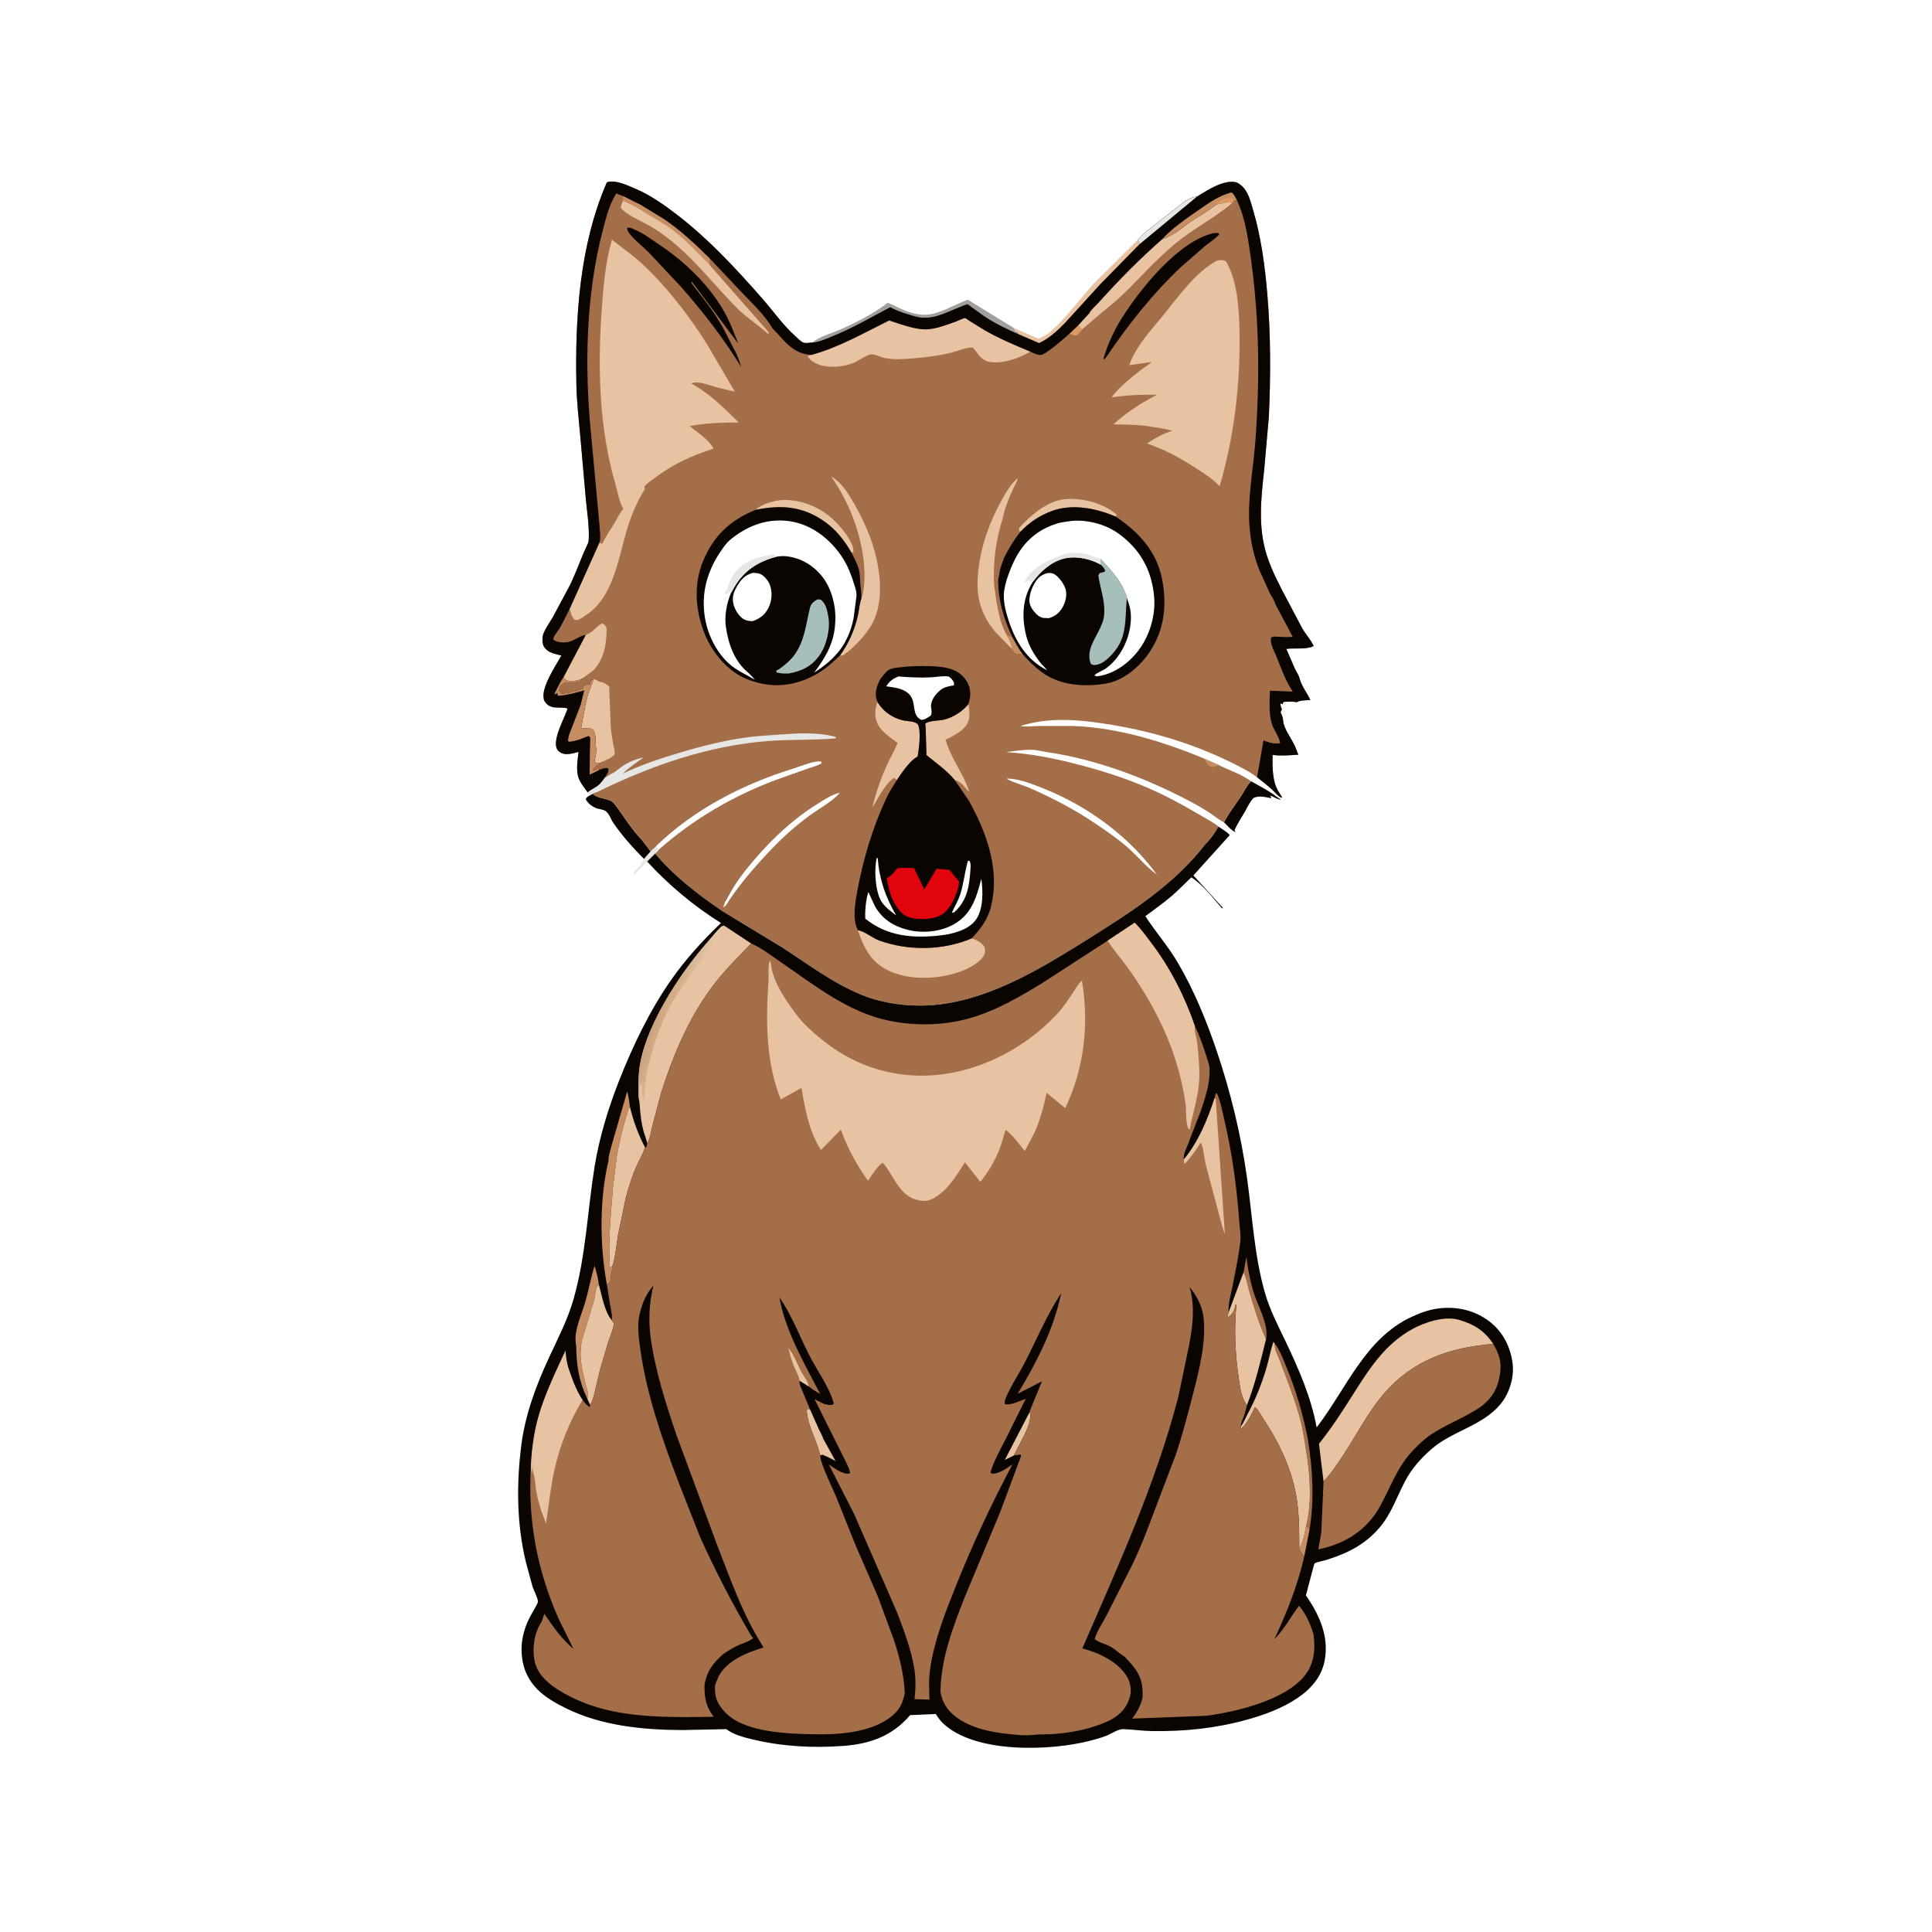 <svg version="1.1" xmlns="http://www.w3.org/2000/svg" style="display: block;" viewBox="0 0 2048 2048" width="1024" height="1024">
<defs>
	<linearGradient id="Gradient1" gradientUnits="userSpaceOnUse" x1="700.025" y1="1066.22" x2="731.056" y2="1077.21">
		<stop class="stop0" offset="0" stop-opacity="1" stop-color="rgb(205,163,127)"/>
		<stop class="stop1" offset="1" stop-opacity="1" stop-color="rgb(228,199,167)"/>
	</linearGradient>
</defs>
<path transform="translate(0,0)" fill="rgb(255,255,255)" d="M -0 -0 L 2048 0 L 2048 2048 L -0 2048 L -0 -0 z"/>
<path transform="translate(0,0)" fill="rgb(230,230,229)" d="M 694.6 897.949 L 695.819 896.541 C 696.55 898.905 696.205 899.182 698.331 900.681 L 697.737 901.958 L 694.493 904.839 L 685.998 913.273 L 676.087 923.207 L 672.5 927.49 L 671.51 926 L 672.5 924.51 C 674.53 921.082 678.181 918.891 679.917 915.426 L 682.662 910.428 L 689.652 902.465 L 692.942 899.287 L 694.6 897.949 z"/>
<path transform="translate(0,0)" fill="rgb(232,195,162)" d="M 1074.65 347.656 L 1100.83 359.027 C 1110.53 355.178 1115.84 349.733 1122.96 342.5 C 1137.02 328.221 1148.59 311.968 1162.4 297.61 L 1206.11 254.249 L 1208.17 258.68 L 1166.65 300.971 L 1128.39 342.947 C 1120.46 350.911 1111.83 359.001 1101.46 363.682 L 1080.65 354.717 L 1078.54 351.55 L 1076.53 351.43 L 1074.65 347.656 z"/>
<path transform="translate(0,0)" fill="rgb(10,5,1)" d="M 1326.19 828.2 C 1335.01 833.095 1344.12 837.702 1352.2 843.767 C 1353.59 844.817 1356.79 846.584 1357.68 848.017 L 1356.73 847.724 C 1354.56 847.038 1352.7 846.361 1350.74 845.204 C 1349.05 844.208 1348.05 843.842 1346.16 843.5 C 1347.09 844.632 1347.5 844.668 1347.5 846.194 C 1341.17 844.915 1335.11 843.139 1328.91 845.782 C 1324.61 850.229 1322.4 855.674 1319.34 860.976 C 1315.76 867.194 1311.48 873.396 1308.7 880 L 1309.55 882.229 C 1305.08 880.1 1301.05 875.126 1297.49 871.672 C 1302.34 862.024 1309.4 853.315 1315.32 844.292 C 1318.93 838.789 1321.45 832.85 1326.19 828.2 z"/>
<path transform="translate(0,0)" fill="rgb(159,159,157)" d="M 861.018 363.105 C 869.558 356.214 882.061 353.204 892.026 348.751 C 908.956 341.186 926.385 332.131 941.12 320.92 C 949.936 324.63 959.568 330.214 968.891 332.223 L 970.245 332.5 C 985.362 335.915 996.847 330.744 1010.15 324.4 L 1025.79 317.631 L 1074.65 347.656 L 1076.53 351.43 L 1078.54 351.55 L 1080.65 354.717 C 1067.28 348.839 1053.57 342.361 1041.57 333.99 L 1029.14 324.959 C 1028.71 324.644 1026.17 322.626 1025.89 322.583 C 1024.58 322.391 1018.38 325.101 1016.89 325.688 C 1001.22 331.867 987.394 340.247 969.919 335.335 C 960.988 332.825 951.913 330.106 943.751 325.614 C 922.995 336.465 903.183 348.259 881.28 356.909 C 874.673 359.517 868.221 362.695 861.018 363.105 z"/>
<path transform="translate(0,0)" fill="rgb(10,5,1)" d="M 628.313 841.331 L 629.781 842.558 C 635.869 847.372 646.495 845.822 651.163 851.903 C 660.858 864.533 669.095 878.704 680.26 890.145 L 689.652 902.465 L 682.662 910.428 C 671.255 899.188 659.474 885.828 650.349 872.651 C 648.42 869.864 647.302 866.646 645.484 863.78 C 642.973 859.823 641.411 858.972 636.819 857.898 C 634.734 857.41 632.611 857.053 630.656 856.141 C 626.986 854.429 622.4 850.789 620.901 847 C 621.969 844.703 624.253 843.784 626.353 842.57 L 628.313 841.331 z"/>
<path transform="translate(0,0)" fill="rgb(163,110,72)" d="M 622.825 839.859 C 619.689 835.352 615.361 830.099 613.433 824.963 C 610.344 816.733 612.302 805.475 613.319 797.021 C 608.82 798.233 602.778 799.997 598.141 799.197 C 595.179 798.686 591.794 796.587 590.415 793.879 C 585.401 784.028 598.363 761.434 601.755 751.011 C 595.645 748.991 587.765 751.451 582 748.098 C 579.519 746.656 577.071 743.841 576.428 741.04 C 573.545 728.493 588.977 705.914 595.167 694.849 L 592.536 694.263 C 586.489 692.868 579.476 690.949 576.339 684.993 C 574.831 682.128 574.721 675.877 575.699 672.809 C 577.691 666.561 582.898 659.76 586.14 654 L 603.719 621.149 C 610.686 607.367 615.368 592.587 622.036 578.738 C 623.034 576.666 623.896 574.823 624.041 572.5 C 624.922 558.328 622.226 542.641 620.97 528.5 L 615 461 C 613.387 443.377 611.36 425.378 610.999 407.702 C 609.542 336.237 614.404 259.727 643.212 193.5 C 644.106 193.029 644.364 192.819 645.5 192.647 C 654.334 191.31 665.159 196.5 673.043 199.825 C 689.354 206.704 704.578 217.475 718.505 228.255 C 751.856 254.071 780.531 285.095 808.261 316.729 C 819.419 329.458 830.156 344.713 842.657 355.96 C 844.821 357.907 849.118 362.481 851.869 363.285 C 854.125 363.944 858.558 363.234 861.018 363.105 C 868.221 362.695 874.673 359.517 881.28 356.909 C 903.183 348.259 922.995 336.465 943.751 325.614 C 951.913 330.106 960.988 332.825 969.919 335.335 C 987.394 340.247 1001.22 331.867 1016.89 325.688 C 1018.38 325.101 1024.58 322.391 1025.89 322.583 C 1026.17 322.626 1028.71 324.644 1029.14 324.959 L 1041.57 333.99 C 1053.57 342.361 1067.28 348.839 1080.65 354.717 L 1101.46 363.682 C 1111.83 359.001 1120.46 350.911 1128.39 342.947 L 1166.65 300.971 L 1208.17 258.68 L 1206.11 254.249 C 1209.24 251 1212.33 247.546 1215.93 244.81 L 1246.81 220.567 C 1253.99 215.096 1259.59 209.491 1268.9 208.367 C 1279.61 201.791 1296.94 190.344 1310 193.145 C 1311.79 193.53 1313.1 194.526 1314.5 195.624 L 1315.58 196.458 C 1323.15 202.561 1325.5 213.088 1328.14 222 C 1336.73 251.004 1340.82 281.419 1343.38 311.506 C 1347.06 354.949 1347 397.909 1345.06 441.435 L 1339.99 499.04 C 1336.6 529.005 1333.47 559.394 1342.87 588.702 C 1348.21 605.359 1356.98 621.818 1365.17 637.216 L 1380.29 665.83 C 1384.02 672.371 1389.24 677.793 1392.5 684.651 C 1390.5 686.116 1389.59 686.041 1387.21 686.5 L 1385.96 686.785 C 1378.78 688.087 1370.89 686.833 1363.52 687.905 L 1372.64 708.867 C 1374.41 712.681 1376.71 715.382 1377.75 719.599 C 1379.64 727.299 1385.79 734.717 1389.03 742.042 C 1384.8 742.404 1378.1 742.165 1374.5 744.429 L 1373.19 744.133 C 1369.41 743.345 1364.87 743.886 1361 743.983 C 1359.61 745.392 1360.03 744.524 1359.86 746.648 L 1357.34 745.5 C 1357.33 748.139 1357.78 749.606 1358.87 752 L 1357.41 755 L 1357.89 755.988 C 1359.44 759.22 1359.99 761.185 1360.28 764.75 C 1360.86 771.772 1368.22 782 1371.48 788.482 C 1373.33 792.17 1374.75 796.164 1376.26 800.006 C 1367.14 800.579 1358.13 801.456 1349.03 800.263 C 1348.7 812.473 1348.61 829.056 1355.54 839.456 L 1357.32 842.34 L 1358.11 843.59 C 1358.87 844.845 1358.62 844.329 1359.06 845.693 C 1355.62 845.176 1351.59 839.953 1349.07 837.572 C 1343.9 832.689 1338.1 828.35 1332.55 823.917 C 1326.63 819.483 1320.02 815.77 1313.46 812.375 C 1269.99 789.875 1223.78 775.584 1175.58 767.853 C 1144.2 762.819 1112.5 759.807 1081.61 769.617 C 1087.39 770.765 1095.04 769.706 1101 769.576 L 1137.62 769.576 C 1184.76 771.226 1233.47 786.185 1276.73 804.244 L 1291.39 810.771 C 1302.51 816.322 1316.35 820.746 1326.19 828.2 C 1321.45 832.85 1318.93 838.789 1315.32 844.292 C 1309.4 853.315 1302.34 862.024 1297.49 871.672 C 1292.53 869.444 1287.65 865.138 1283.04 862.122 C 1275.16 856.958 1266.99 852.312 1258.63 847.963 C 1212.86 824.15 1162.18 805.088 1110.93 797.43 C 1105.04 796.551 1098.82 794.882 1092.88 794.784 C 1084.22 794.641 1075.09 796.163 1066.5 797.257 C 1093.92 798.931 1120.48 804.445 1146.98 811.488 C 1174.39 818.773 1201.16 827.685 1226.88 839.725 C 1246.32 848.823 1264.85 859.736 1283.38 870.518 C 1285.82 872.21 1289.63 874.143 1291.6 876.249 C 1287.93 883.046 1283.04 889.687 1277.56 895.134 C 1244.76 937.571 1199.62 966.407 1154.9 994.477 C 1107.2 1024.42 1054.28 1057.19 997.519 1064.55 C 969.888 1068.14 939.083 1065.04 913.121 1054.49 C 883.452 1042.43 856.109 1021.85 829.373 1004.47 L 766.203 966.12 C 740.486 948.775 714.47 928.714 694.493 904.839 L 697.737 901.958 L 698.331 900.681 C 696.205 899.182 696.55 898.905 695.819 896.541 L 694.6 897.949 L 692.942 899.287 L 689.652 902.465 L 680.26 890.145 C 669.095 878.704 660.858 864.533 651.163 851.903 C 646.495 845.822 635.869 847.372 629.781 842.558 L 628.313 841.331 L 626.353 842.57 C 625.226 841.558 624.06 840.733 622.825 839.859 z"/>
<path transform="translate(0,0)" fill="rgb(198,141,98)" d="M 1276.73 804.244 L 1291.39 810.771 L 1291.01 811.067 C 1287.45 813.446 1286.86 813.125 1282.83 812.5 C 1279.64 810.626 1278.4 807.401 1276.73 804.244 z"/>
<path transform="translate(0,0)" fill="rgb(221,154,100)" d="M 1133.72 353.674 L 1143.04 344.743 L 1147.23 349.055 C 1145.07 351.7 1143.35 354.94 1140 355.774 C 1137.85 355.152 1135.76 354.614 1133.72 353.674 z"/>
<path transform="translate(0,0)" fill="rgb(198,141,98)" d="M 1067.37 673.757 C 1070.23 674.227 1071 674.565 1073.21 676.29 L 1073.68 676.514 C 1077.1 682.485 1080.37 688.539 1084.56 694.02 C 1082.8 693.332 1081.65 692.724 1079.73 692.916 L 1078.5 693.047 C 1075.25 692.562 1074.26 690.154 1072.54 687.751 C 1072.32 682.952 1069.36 678.061 1067.37 673.757 z"/>
<path transform="translate(0,0)" fill="rgb(232,195,162)" d="M 1081.34 563.956 C 1080.06 561.883 1080.1 561.914 1080.46 559.5 C 1092.97 545.97 1110.91 530.108 1130.48 528.988 C 1148.66 527.948 1169.85 533.41 1183.74 545.523 L 1182.86 547.709 C 1161.45 538.528 1135.68 533.405 1113.24 542.351 C 1100.31 547.505 1091.05 554.076 1081.34 563.956 z"/>
<path transform="translate(0,0)" fill="rgb(232,195,162)" d="M 801.004 540.43 C 807.215 534.15 821.389 530.311 830 530.035 C 850.368 529.381 870.764 538.275 885.092 552.486 C 891.943 559.28 904.301 573.873 904.699 583.822 L 904.691 584.831 L 902.746 586.1 C 894.913 572.329 885.34 560.371 872.028 551.5 C 849.162 536.262 827.092 535.221 801.004 540.43 z"/>
<path transform="translate(0,0)" fill="rgb(255,255,255)" d="M 768.674 956.001 L 769.614 954.625 L 772.224 949.986 C 779.522 935.761 790.099 922.3 800.539 910.204 C 819.537 888.195 841.332 867.873 866.086 852.467 C 873.097 848.103 880.212 843.328 888.144 840.855 C 889.504 840.431 888.934 840.435 890.057 840.675 C 881.703 850.11 868.288 857.084 858.053 864.595 C 844.134 874.809 831.022 886.367 819.071 898.837 C 802.357 916.277 786.237 934.56 772.727 954.602 C 771.157 956.93 769.404 961.079 766.696 961.614 L 768.674 956.001 z"/>
<path transform="translate(0,0)" fill="rgb(255,255,255)" d="M 1067.05 825.5 C 1070.05 825.148 1073.21 825.708 1076.19 826.174 C 1086.22 827.744 1096.93 832.161 1106.34 835.922 C 1153.25 854.665 1196.46 886.22 1226.35 927.138 C 1215.29 919.116 1206.33 908.132 1196.15 899.032 C 1185.37 889.383 1172.7 880.866 1160.71 872.747 C 1139 858.051 1116.23 846.212 1092.31 835.636 C 1084.56 832.212 1075.24 829.945 1067.95 826.042 L 1067.05 825.5 z"/>
<path transform="translate(0,0)" fill="rgb(255,255,255)" d="M 695.819 896.541 C 736.62 857.287 787.754 831.187 841.511 814.516 C 849.24 812.119 860.461 807.215 868.5 807.089 C 869.424 807.074 869.787 807.245 870.577 807.5 L 870.999 809 C 866.92 811.752 860.646 813.186 855.916 814.849 L 821.363 827.146 C 776.218 844.219 734.534 868.672 698.331 900.681 C 696.205 899.182 696.55 898.905 695.819 896.541 z"/>
<path transform="translate(0,0)" fill="rgb(232,195,162)" d="M 620.814 673.265 L 621.961 672.701 L 623.707 671.771 L 624.702 671.262 C 629.75 668.566 633.351 662.612 638.5 660.819 C 641.02 662.003 641.583 663.196 642.949 665.5 C 643.293 681.09 640.63 697.765 629.83 709.884 C 628.542 711.329 618.413 718.171 618.339 718.592 C 614.264 721.575 607.972 722.188 603 721.763 C 599.867 721.496 599.158 720.337 597.283 717.973 L 620.814 673.265 z"/>
<path transform="translate(0,0)" fill="rgb(232,195,162)" d="M 1026.67 746.146 C 1027.57 754.367 1029.1 762.696 1023.74 769.555 C 1018.48 776.285 1009.89 780.371 1002.4 784.17 C 1007.68 803.529 1021.45 820.049 1027.47 839.251 C 1025.88 837.966 1026.32 838.44 1025.18 837.164 C 1021.33 832.841 1018.06 828.139 1012.25 827.093 C 1003.86 816.774 992.283 808.863 982.093 800.43 L 981.217 770.384 C 981.193 769.208 980.273 767.646 981.144 766.855 C 984.299 763.99 996.207 763.904 1000.5 762.908 C 1009.7 760.772 1020.09 754.402 1025.92 747.106 L 1026.67 746.146 z"/>
<path transform="translate(0,0)" fill="rgb(230,230,229)" d="M 640.679 824.75 C 643.327 823.366 645.515 821.708 648 820.217 L 649.494 819.539 C 652.709 818.06 655.337 815.349 658.198 813.28 C 665.481 808.014 673.501 804.932 682.18 802.878 C 674.825 808.356 666.642 813.578 660.173 820.081 C 678.894 811.055 698.57 804.507 718.426 798.506 C 742.152 791.334 766.526 785.109 791.103 781.705 C 802.665 780.104 814.332 779.587 825.961 778.699 C 844.888 777.253 867.603 775.856 886 781.251 L 885.947 782.703 C 862.389 784.815 838.62 783.643 815.034 785.437 C 751.456 790.272 690.602 811.321 633.735 839.247 L 628.313 841.331 L 626.353 842.57 C 625.226 841.558 624.06 840.733 622.825 839.859 C 625.211 837.991 627.876 836.402 630.5 834.889 C 635.416 832.055 637.52 829.329 640.679 824.75 z"/>
<path transform="translate(0,0)" fill="rgb(232,195,162)" d="M 629.068 720.064 C 632.735 720.459 634.31 722.706 637.681 723.148 C 640.85 723.563 643.211 725.794 645.708 727.661 L 647.446 770.717 C 647.964 776.63 648.89 782.626 649.978 788.462 C 650.726 792.477 651.937 795.684 651.5 799.816 C 647.618 803.791 643.36 805.368 638.321 807.44 C 637.137 807.926 637.579 807.715 636.436 808.588 L 631.202 808.743 C 630.07 806.598 630.2 806.221 630.827 803.874 C 632.103 799.103 632.27 795.151 631.568 790.22 L 631.429 789.315 C 631.314 783.959 631.696 778.845 629.01 774.048 L 627.857 772.97 C 624.465 771.544 619.668 772.004 615.966 771.879 L 620.791 745.859 C 622.143 740.278 623.343 734.617 625.673 729.349 C 627.037 726.265 628.114 723.297 629.068 720.064 z"/>
<path transform="translate(0,0)" fill="rgb(10,5,1)" d="M 1286.51 247.122 L 1291.5 246.941 L 1292.46 248.5 C 1287.95 253.404 1282.2 256.982 1277.01 261.128 L 1252.3 282.656 C 1222.68 310.328 1195.53 344.676 1172.9 378.211 L 1170.69 380.829 L 1169.67 380.5 C 1173.96 365.377 1180.72 350.685 1189.07 337.393 C 1208.62 306.304 1249.2 255.548 1286.51 247.122 z"/>
<path transform="translate(0,0)" fill="rgb(232,195,162)" d="M 950.695 826.919 C 949.694 826.187 948.819 825.336 947.905 824.5 C 938.242 830.483 930.597 846.696 924.656 856.308 C 928.162 840.908 933.73 825.199 940.239 810.808 C 943.792 802.952 948.233 795.662 951.503 787.661 C 943.473 781.005 933.56 775.897 929.581 765.652 C 926.901 758.753 927.398 750.887 930.166 744.148 L 930.755 745.103 C 936.648 754.436 946.206 761.036 956.966 763.552 C 962.652 764.881 967.958 763.982 972.765 767.5 C 976.797 774.021 974.088 794.308 972.72 802.051 L 971.122 802.94 C 963.797 807.352 955.415 819.873 950.695 826.919 z"/>
<path transform="translate(0,0)" fill="rgb(232,195,162)" d="M 1289.67 216.66 L 1303.49 213.662 L 1306.13 215.352 C 1287.42 231.09 1264.82 242.462 1245.9 258.149 C 1226.32 274.385 1209.87 293.093 1191.76 310.718 C 1180.36 321.81 1167.55 331.369 1155.63 341.86 L 1147.23 349.055 L 1143.04 344.743 L 1154.69 332.006 C 1156.24 328.469 1162.45 323.121 1165.17 320.082 C 1186.23 296.577 1208.14 274.448 1231.85 253.627 C 1243.58 249.576 1251.31 242.668 1261.18 235.601 C 1266.56 231.741 1272.47 228.548 1278 224.866 L 1289.67 216.66 z"/>
<path transform="translate(0,0)" fill="rgb(232,195,162)" d="M 1072.54 687.751 L 1055.27 670.076 C 1038.35 649.673 1034.16 630.883 1037.11 604.375 C 1040.04 578.05 1049.17 552.718 1062.04 529.728 C 1066.53 521.698 1071.72 512.692 1078.94 506.865 C 1078.21 510.753 1075.33 515.081 1073.67 518.81 C 1069.58 527.963 1065.09 538.407 1063.29 548.251 C 1055.63 572.12 1052.64 594.929 1053.78 619.982 C 1056.19 637.031 1058.54 658.671 1067.37 673.757 C 1069.36 678.061 1072.32 682.952 1072.54 687.751 z"/>
<path transform="translate(0,0)" fill="rgb(232,195,162)" d="M 661.104 208.089 L 679.091 217.097 L 703.889 232.294 C 721.231 244.024 736.957 258.698 751.817 273.391 L 751.528 280.079 L 814.794 352.1 C 814.799 353.538 815.028 352.908 814.134 354 C 804.121 344.546 792.275 337.511 782.5 327.782 C 759.26 304.653 739.362 278.522 714.081 257.344 C 706.187 250.73 697.577 244.618 688.666 239.449 C 679.038 233.863 665.609 228.789 658.037 220.5 C 658.376 217.365 659.058 215.716 660.587 212.952 L 661.104 208.089 z"/>
<path transform="translate(0,0)" fill="rgb(198,141,98)" d="M 661.104 208.089 L 679.091 217.097 L 703.889 232.294 C 721.231 244.024 736.957 258.698 751.817 273.391 L 751.528 280.079 C 737.276 265.825 723.217 250.37 706.418 239.08 L 673.118 218.942 L 660.587 212.952 L 661.104 208.089 z"/>
<path transform="translate(0,0)" fill="rgb(232,195,162)" d="M 913.116 634.388 C 917.469 622.917 916.843 604.187 915.225 592 C 911.041 560.502 899.004 530.968 880.968 504.847 C 892.322 511.813 898.514 521.97 905.049 533.28 C 914.938 550.395 923.594 569.426 928.288 588.683 C 934.036 612.259 936.376 642.526 922.855 664.104 C 915.817 675.337 904.365 687.389 893.472 694.809 L 890.317 694.961 C 899.714 681.963 906.153 667.46 909.526 651.83 C 910.676 646.498 911.048 640.716 912.692 635.542 L 913.116 634.388 z"/>
<path transform="translate(0,0)" fill="rgb(10,5,1)" d="M 780.201 374.072 C 782.375 379.006 784.185 383.725 785.635 388.934 C 767.273 358.895 744.829 330.024 721.516 303.606 L 687.562 267.438 C 681.162 261.128 673.274 255.063 667.666 248.1 C 665.577 245.506 665.254 244.823 664.704 241.5 C 667.563 240.674 670.659 242.472 673.374 243.642 C 682.226 247.457 690.604 253.784 698.618 259.161 C 726.171 277.646 751.699 301.945 768.082 331.113 C 773.966 341.588 778.054 352.704 782.463 363.842 L 781.21 362.433 L 733.5 298.674 L 732.889 300 C 743.592 313.799 754.619 327.449 763.571 342.488 C 769.638 352.681 774.411 363.701 780.201 374.072 z"/>
<path transform="translate(0,0)" fill="rgb(232,195,162)" d="M 909.377 986.045 L 910.439 986.272 C 917.889 988.007 924.661 994.365 932.347 997.103 C 963.493 1008.2 999.642 1007.57 1029.99 994.761 C 1035.82 996.507 1040.29 998.927 1043.8 1004 C 1044.03 1006.28 1044.5 1009.08 1043.66 1011.26 C 1040.15 1020.3 1025.4 1027.39 1016.69 1030.39 C 993.586 1038.32 962.471 1039.52 940.367 1028.13 C 922.655 1019.01 915.467 1004.15 909.377 986.045 z"/>
<path transform="translate(0,0)" fill="rgb(232,195,162)" d="M 860.301 376.174 C 889.455 368.143 915.672 352.974 942.574 339.692 C 954.695 343.604 971.042 350.017 983.865 349.026 C 993.152 348.309 1003.99 344.157 1012.8 341.078 C 1014.78 340.384 1021.45 337.054 1023.01 337.154 C 1023.78 337.203 1026.98 339.668 1027.75 340.179 L 1044.42 350.43 C 1059.75 359.149 1075.9 365.933 1092.13 372.734 C 1080.52 379.879 1061.53 386.414 1047.9 383.39 C 1044.47 382.629 1041.12 380.349 1038.69 377.852 C 1037.17 376.297 1032.04 368.389 1030.71 368.378 C 1023.05 368.315 1013.08 372.874 1005.48 374.593 C 994.242 377.136 982.502 378.635 971.031 379.614 C 960.341 380.528 949.048 381.669 938.466 379.632 C 934.295 378.829 927.828 375.519 924.04 375.557 C 919.276 375.603 909.884 382.575 905.204 384.522 C 891.031 390.418 865.395 391.995 855.961 377.5 L 857.063 377.199 L 860.301 376.174 z"/>
<path transform="translate(0,0)" fill="rgb(232,195,162)" d="M 1290.03 276.242 C 1292.55 275.893 1294.93 275.448 1297.47 275.925 C 1299.45 276.298 1300.36 278.29 1301.24 279.975 C 1311.98 300.572 1313.51 328.758 1313.93 351.496 C 1314.94 406.386 1308.37 462.828 1292.81 515.613 C 1286.11 507.981 1278.17 503.131 1269.74 497.588 C 1252.71 486.398 1235.27 476.669 1215.93 470.164 C 1224.62 464.239 1232.64 459.669 1242.79 456.682 C 1235.5 454.48 1227.53 453.635 1220.02 452.269 C 1206.99 450.035 1193.51 450.077 1180.32 449.847 C 1194.31 436.818 1209.55 427.437 1226.36 418.466 C 1209.71 418.128 1194.74 418.91 1178.26 421.199 C 1186.54 410.173 1199.07 400.264 1209.87 391.802 C 1213.52 388.944 1217.51 386.786 1221.02 383.711 L 1196.97 387.087 L 1197.93 384.67 C 1205.25 365.766 1220.23 349.994 1232.9 334.424 C 1249.38 314.158 1266.72 288.958 1290.03 276.242 z"/>
<path transform="translate(0,0)" fill="rgb(10,5,1)" d="M 801.004 540.43 C 827.092 535.221 849.162 536.262 872.028 551.5 C 885.34 560.371 894.913 572.329 902.746 586.1 C 905.492 591.697 909.101 598.14 910.575 604.182 C 911.635 608.53 911.583 613.671 911.944 618.152 C 912.398 623.777 913.372 628.658 913.116 634.388 L 912.692 635.542 C 911.048 640.716 910.676 646.498 909.526 651.83 C 906.153 667.46 899.714 681.963 890.317 694.961 C 878.815 705.653 870.797 713.023 855.999 719.358 C 834.161 728.707 812.953 728.596 790.984 719.559 C 771.389 711.497 755.33 692.022 747.345 672.786 C 737.001 647.867 734.92 619.309 745.57 594.099 C 756.826 567.457 774.453 551.163 801.004 540.43 z"/>
<path transform="translate(0,0)" fill="rgb(255,255,255)" d="M 798.065 607.229 C 800.359 607.361 802.915 607.424 805.115 608.126 C 809.258 609.448 814.155 615.21 815.751 619.152 C 818.967 627.097 818.489 636.424 814.72 644.094 C 810.971 651.722 805.542 655.849 797.643 658.497 C 794.548 658.338 791.516 658.045 788.731 656.561 C 783.65 653.853 779.116 646.54 777.658 641.059 C 775.733 633.821 777.39 628.213 780.994 621.937 C 785.245 614.533 789.59 609.524 798.065 607.229 z"/>
<path transform="translate(0,0)" fill="rgb(166,191,186)" d="M 866.131 635.5 C 867.591 635.276 868.704 635.498 870.153 635.707 C 875.658 640.171 876.724 646.64 877.999 653.301 C 880.461 666.156 876.336 683.746 868.806 694.5 C 860.473 706.401 850.021 711.396 836.024 713.939 C 831.626 714.06 827.785 714.094 823.5 712.898 C 823.292 712.432 822.834 712.009 822.875 711.5 C 822.981 710.198 825.007 709.989 826.061 709.218 C 832.211 704.721 837.832 700.182 842.328 693.95 C 852.99 679.169 854.351 661.583 858.536 644.516 C 859.677 639.866 862.237 637.97 866.131 635.5 z"/>
<path transform="translate(0,0)" fill="rgb(255,255,255)" d="M 774.709 628.889 C 770.238 639.921 767.761 652.882 769.505 664.773 C 772.116 682.577 778.313 700.576 792.607 712.656 C 795.528 715.124 797.817 717.712 800.293 720.62 C 788.715 713.729 777.52 709.389 768.302 699.087 C 752.169 681.059 744.578 657.094 746.219 633.087 C 747.445 615.136 754.358 598.031 764.644 583.449 C 767.309 579.671 770.041 575.542 773.606 572.557 C 790.838 558.129 811.232 549.808 834.002 552.124 C 856.137 554.375 874.861 567.197 888.298 584.369 C 896.655 595.05 901.209 605.731 905.19 618.605 C 906.508 622.868 908.442 627.854 907.83 632.355 L 904.793 655.513 C 899.091 682.894 885.822 698.316 862.99 713.062 C 875.591 696.398 884.497 680.903 885.417 659.438 L 885.49 657.5 C 886.201 642.422 881.585 624.448 872.416 612.301 C 862.853 599.634 849.482 591.519 833.611 589.643 C 830.064 589.224 826.709 589.588 823.181 590.092 C 803.371 595.347 788.557 604.738 778.117 622.812 L 775.84 627 L 774.709 628.889 z"/>
<path transform="translate(0,0)" fill="rgb(230,230,229)" d="M 774.709 628.889 L 772.48 627.693 L 769.5 630.123 L 768.285 629 C 769.396 627.013 770.436 625.174 771.148 623 C 772.888 617.686 774.884 613.169 778.02 608.519 C 787.714 594.148 803.637 590.646 819.356 587.5 C 820.768 588.268 821.908 589.12 823.181 590.092 C 803.371 595.347 788.557 604.738 778.117 622.812 L 775.84 627 L 774.709 628.889 z"/>
<path transform="translate(0,0)" fill="rgb(10,5,1)" d="M 1081.34 563.956 C 1091.05 554.076 1100.31 547.505 1113.24 542.351 C 1135.68 533.405 1161.45 538.528 1182.86 547.709 C 1206.9 563.884 1225.98 584.162 1231.79 613.584 C 1237.19 640.937 1234.44 667.931 1218.44 691.5 C 1208.07 706.777 1191.01 721.49 1172.31 724.616 C 1149.44 728.441 1123.43 726.752 1104.25 712.452 C 1097.11 707.13 1090.39 700.741 1084.56 694.02 C 1080.37 688.539 1077.1 682.485 1073.68 676.514 C 1064.23 657.135 1057.66 635.09 1058.18 613.343 C 1059.13 611.847 1059.36 607.054 1059.83 605.125 C 1061.02 600.273 1062.67 595.677 1064.46 591.021 C 1069.49 581.174 1074.62 572.718 1081.34 563.956 z"/>
<path transform="translate(0,0)" fill="rgb(255,255,255)" d="M 1110.34 607.5 C 1112.49 607.262 1114.25 607.307 1116.31 608.043 C 1121.53 609.911 1127.66 618.743 1129.3 623.673 C 1131.36 629.842 1129.89 637.02 1126.97 642.665 C 1123.54 649.271 1118.98 653.115 1111.94 655.255 L 1106.37 655.067 C 1101.75 654.631 1098.21 650.81 1095.42 647.299 C 1092.08 643.082 1090.59 638.796 1091.39 633.426 L 1091.64 632 C 1092.47 626.953 1094.08 622.816 1096.62 618.414 C 1100 612.565 1103.8 609.173 1110.34 607.5 z"/>
<path transform="translate(0,0)" fill="rgb(166,191,186)" d="M 1166.47 592.31 C 1178.06 604.312 1190.02 617.265 1194.65 633.741 L 1194.61 633.866 C 1192.7 649.826 1194.56 667.619 1186.81 682.411 C 1182.66 690.312 1172.62 702.263 1163.5 704.457 C 1160.61 705.151 1159.05 705.373 1156.5 703.949 C 1148.72 685.854 1168.91 669.644 1170.43 652.104 C 1171.73 637.169 1166.37 624.346 1164.26 610 C 1166.23 605.499 1167.82 607.965 1171.5 605.567 C 1171.09 602.504 1168.97 600.755 1166.96 598.592 L 1166.47 592.31 z"/>
<path transform="translate(0,0)" fill="rgb(255,255,255)" d="M 1094.75 616.841 C 1083.86 634.238 1082.99 652.968 1087.5 672.57 C 1090.04 683.616 1095.6 693.167 1102.5 702.105 C 1104.8 705.086 1107.75 707.497 1110 710.474 C 1088.57 699.761 1076.81 680.496 1069.43 658.534 C 1066.53 649.897 1063.84 639.689 1064.1 630.5 C 1064.42 619.301 1070.77 603.172 1075.76 593.204 C 1085.37 574.024 1099.93 561.46 1120.35 554.991 C 1124.41 553.707 1128.46 553.291 1132.64 552.646 C 1150.58 549.877 1171.76 555.358 1186.39 566.126 C 1207.2 581.443 1219.21 601.379 1222.78 626.911 C 1223.74 633.817 1224.07 640.57 1223.26 647.5 C 1220.72 669.142 1210.83 689.196 1193.7 703.083 C 1185.04 710.106 1173.72 715.94 1162.5 716.944 L 1160.09 716 C 1160.93 714.074 1169.91 710.303 1172.17 708.688 C 1190.02 695.937 1200.65 670.662 1198.57 649.076 C 1198.07 643.88 1196.22 638.807 1194.61 633.866 L 1194.65 633.741 C 1190.02 617.265 1178.06 604.312 1166.47 592.31 L 1166.96 598.592 C 1155.46 592.091 1140.19 588.869 1127.19 592.282 C 1113.83 595.789 1102.72 606.059 1094.75 616.841 z"/>
<path transform="translate(0,0)" fill="rgb(230,230,229)" d="M 1094.75 616.841 L 1090.51 615.5 C 1088.76 616.393 1087.45 617.094 1085.51 617.5 L 1085.99 616.498 C 1092.9 603.062 1107.79 595.234 1121.26 590.062 C 1124.46 588.834 1128.77 586.721 1132.14 586.235 L 1133.99 586.239 C 1141.22 586.074 1147.02 585.868 1154.05 588.016 C 1157.8 589.161 1161.39 591.221 1165.18 592.051 L 1166.47 592.31 L 1166.96 598.592 C 1155.46 592.091 1140.19 588.869 1127.19 592.282 C 1113.83 595.789 1102.72 606.059 1094.75 616.841 z"/>
<path transform="translate(0,0)" fill="rgb(232,195,162)" d="M 660.853 539.421 L 660.193 538.452 C 656.438 531.927 654.764 521.465 652.633 514.192 C 634.849 453.51 633.4 389.103 637.97 326.5 C 639.758 302.005 641.833 277.783 648.68 254.099 C 659.463 262.719 670.578 270.299 680.788 279.756 C 706.152 303.25 730.056 334.148 748.534 363.369 L 778.943 415.154 L 760 410.705 C 752.907 408.834 739.396 403.05 732.744 406.5 C 752.635 417.34 767.045 432.173 783.104 447.814 C 765.627 447.892 748.414 448.508 731.148 451.551 C 740.039 459.12 750.587 465.167 756.427 475.548 C 732.859 483.172 713.753 491.76 693.895 506.778 C 690.766 509.144 685.472 512.291 683.415 515.624 L 683.001 516.499 L 683.803 518.02 C 676.375 529.946 670.436 543.128 666.109 556.5 C 656.021 587.672 651.397 632.072 621.919 651.499 C 619.202 653.29 615.253 656.468 612.123 657.167 C 611.382 657.333 610.185 657.269 609.5 657.265 C 605.651 653.966 605.166 650.055 603.894 645.355 L 635.379 575.314 L 638.41 576.5 C 642.211 568.472 647.47 561.083 652.009 553.451 C 654.806 548.749 656.987 543.329 660.853 539.421 z"/>
<path transform="translate(0,0)" fill="rgb(10,5,1)" d="M 930.166 744.148 C 926.989 736.838 928.435 730.363 931.514 723.161 C 933.098 719.455 935.775 716.398 938.426 713.426 L 939.506 712.188 C 943.108 708.435 948.493 708.068 953.388 707.459 C 963.869 706.155 974.324 705.835 984.869 706.123 C 997.114 706.458 1011.44 707.454 1020.5 716.738 C 1025.98 722.347 1028.71 728.641 1028.5 736.52 C 1028.41 739.76 1027.5 743.03 1026.67 746.146 L 1025.92 747.106 C 1020.09 754.402 1009.7 760.772 1000.5 762.908 C 996.207 763.904 984.299 763.99 981.144 766.855 C 980.273 767.646 981.193 769.208 981.217 770.384 L 982.093 800.43 C 992.283 808.863 1003.86 816.774 1012.25 827.093 L 1027.22 849.105 C 1045.34 881.741 1059.41 919.748 1051.27 957.5 L 1050.89 959.315 C 1047.69 973.958 1040.01 984.073 1029.99 994.761 C 999.642 1007.57 963.493 1008.2 932.347 997.103 C 924.661 994.365 917.889 988.007 910.439 986.272 L 909.377 986.045 C 908.48 984.036 907.582 982.028 907.062 979.881 C 904.343 968.66 906.796 955.196 908.866 944 C 914.992 910.861 924.933 877.695 939.085 847.097 C 942.333 840.075 946.628 833.489 950.695 826.919 C 955.415 819.873 963.797 807.352 971.122 802.94 L 972.72 802.051 C 974.088 794.308 976.797 774.021 972.765 767.5 C 967.958 763.982 962.652 764.881 956.966 763.552 C 946.206 761.036 936.648 754.436 930.755 745.103 L 930.166 744.148 z"/>
<path transform="translate(0,0)" fill="rgb(255,255,255)" d="M 1026.05 912.5 L 1027.69 912.468 C 1029.03 914.881 1028.98 917.153 1028.82 919.838 C 1027.75 938.112 1025.79 954.256 1011.5 967.045 C 1010.3 967.442 1011.11 967.215 1009.02 967.5 C 1011.86 961.013 1015.62 955.107 1017.81 948.33 C 1021.64 936.519 1022.6 924.227 1026.05 912.5 z"/>
<path transform="translate(0,0)" fill="rgb(255,255,255)" d="M 929.384 909.5 L 930.395 909.506 C 932.043 932.055 938.665 950.934 949.97 970.381 C 944.372 966.032 938.064 961.639 934.306 955.528 C 927.708 944.796 926.457 921.322 929.384 909.5 z"/>
<path transform="translate(0,0)" fill="rgb(255,255,255)" d="M 1040.26 931.456 C 1042.11 944.912 1042.64 964.634 1033.8 975.87 C 1025.61 986.273 1008.83 990.301 996.25 991.649 C 967.072 994.775 940.631 992.588 917.201 973.782 C 916.931 967.247 917.409 961.246 918.306 954.771 C 918.783 951.579 919.578 948.599 920.472 945.5 L 927.576 960.938 C 935.478 974.405 946.905 981.657 961.832 985.55 C 977.894 989.74 997.612 987.821 1012.02 979.281 C 1030.48 968.336 1035.2 950.706 1040.26 931.456 z"/>
<path transform="translate(0,0)" fill="rgb(255,255,255)" d="M 952.307 717.048 C 963.293 717.979 974.895 718.514 985.914 718.053 C 992.465 717.778 998.925 716.256 1005.5 717.04 C 1007.24 718.313 1008.73 719.302 1009.87 721.178 C 1011.21 723.399 1011.63 724.008 1011.12 726.5 C 1006.62 727.193 1000.81 728.327 997.217 731.234 C 992.175 735.31 987.623 740.864 986.903 747.452 L 986.826 748.327 C 987.182 751.744 988.212 755.382 986.723 758.5 C 983.222 760.703 980.733 763.033 976.5 763.074 C 966.011 757.71 971.418 745.667 964.874 737.211 C 959.092 729.739 948.054 728.752 939.426 727.521 C 943.268 721.828 945.989 719.801 952.307 717.048 z"/>
<path transform="translate(0,0)" fill="rgb(226,4,13)" d="M 950.813 920.5 C 956.399 919.528 963.186 920.229 968.914 920.278 L 979.804 942.696 L 992.764 920.917 L 1006.43 922.098 L 1016.61 934.504 C 1016.11 942.37 1012.81 949.692 1009.5 956.711 L 1007.48 959.942 C 1001.64 968.704 996.835 971.615 986.613 973.521 C 978.656 975.004 964.654 974.608 958.116 969.529 C 947.025 960.914 941.876 944.252 940.103 931.067 L 943 928.986 C 946.145 926.705 948.071 924.761 950.2 921.471 L 950.813 920.5 z"/>
<path transform="translate(0,0)" fill="rgb(10,5,1)" d="M 622.825 839.859 C 619.689 835.352 615.361 830.099 613.433 824.963 C 610.344 816.733 612.302 805.475 613.319 797.021 C 608.82 798.233 602.778 799.997 598.141 799.197 C 595.179 798.686 591.794 796.587 590.415 793.879 C 585.401 784.028 598.363 761.434 601.755 751.011 C 595.645 748.991 587.765 751.451 582 748.098 C 579.519 746.656 577.071 743.841 576.428 741.04 C 573.545 728.493 588.977 705.914 595.167 694.849 L 592.536 694.263 C 586.489 692.868 579.476 690.949 576.339 684.993 C 574.831 682.128 574.721 675.877 575.699 672.809 C 577.691 666.561 582.898 659.76 586.14 654 L 603.719 621.149 C 610.686 607.367 615.368 592.587 622.036 578.738 C 623.034 576.666 623.896 574.823 624.041 572.5 C 624.922 558.328 622.226 542.641 620.97 528.5 L 615 461 C 613.387 443.377 611.36 425.378 610.999 407.702 C 609.542 336.237 614.404 259.727 643.212 193.5 C 644.106 193.029 644.364 192.819 645.5 192.647 C 654.334 191.31 665.159 196.5 673.043 199.825 C 689.354 206.704 704.578 217.475 718.505 228.255 C 751.856 254.071 780.531 285.095 808.261 316.729 C 819.419 329.458 830.156 344.713 842.657 355.96 C 844.821 357.907 849.118 362.481 851.869 363.285 C 854.125 363.944 858.558 363.234 861.018 363.105 C 868.221 362.695 874.673 359.517 881.28 356.909 C 903.183 348.259 922.995 336.465 943.751 325.614 C 951.913 330.106 960.988 332.825 969.919 335.335 C 987.394 340.247 1001.22 331.867 1016.89 325.688 C 1018.38 325.101 1024.58 322.391 1025.89 322.583 C 1026.17 322.626 1028.71 324.644 1029.14 324.959 L 1041.57 333.99 C 1053.57 342.361 1067.28 348.839 1080.65 354.717 L 1101.46 363.682 C 1111.83 359.001 1120.46 350.911 1128.39 342.947 L 1166.65 300.971 L 1208.17 258.68 L 1206.11 254.249 C 1209.24 251 1212.33 247.546 1215.93 244.81 L 1246.81 220.567 C 1253.99 215.096 1259.59 209.491 1268.9 208.367 C 1279.61 201.791 1296.94 190.344 1310 193.145 C 1311.79 193.53 1313.1 194.526 1314.5 195.624 L 1315.58 196.458 C 1323.15 202.561 1325.5 213.088 1328.14 222 C 1336.73 251.004 1340.82 281.419 1343.38 311.506 C 1347.06 354.949 1347 397.909 1345.06 441.435 L 1339.99 499.04 C 1336.6 529.005 1333.47 559.394 1342.87 588.702 C 1348.21 605.359 1356.98 621.818 1365.17 637.216 L 1380.29 665.83 C 1384.02 672.371 1389.24 677.793 1392.5 684.651 C 1390.5 686.116 1389.59 686.041 1387.21 686.5 L 1385.96 686.785 C 1378.78 688.087 1370.89 686.833 1363.52 687.905 L 1372.64 708.867 C 1374.41 712.681 1376.71 715.382 1377.75 719.599 C 1379.64 727.299 1385.79 734.717 1389.03 742.042 C 1384.8 742.404 1378.1 742.165 1374.5 744.429 L 1373.19 744.133 C 1369.41 743.345 1364.87 743.886 1361 743.983 C 1359.61 745.392 1360.03 744.524 1359.86 746.648 L 1357.34 745.5 C 1357.33 748.139 1357.78 749.606 1358.87 752 L 1357.41 755 L 1357.89 755.988 C 1359.44 759.22 1359.99 761.185 1360.28 764.75 C 1360.86 771.772 1368.22 782 1371.48 788.482 C 1373.33 792.17 1374.75 796.164 1376.26 800.006 C 1367.14 800.579 1358.13 801.456 1349.03 800.263 C 1348.7 812.473 1348.61 829.056 1355.54 839.456 L 1357.32 842.34 L 1358.11 843.59 C 1358.87 844.845 1358.62 844.329 1359.06 845.693 C 1355.62 845.176 1351.59 839.953 1349.07 837.572 C 1343.9 832.689 1338.1 828.35 1332.55 823.917 L 1339.33 784.798 C 1345.41 787.202 1350.17 788.868 1356.83 787.775 C 1357.32 783.789 1349.95 772.82 1348.4 767.906 C 1344.84 756.591 1345.78 743.853 1346.22 732.164 L 1370.43 733.151 L 1367.1 727.848 C 1360.96 717.255 1356.98 705.198 1352.2 693.929 C 1349.93 688.584 1345.95 681.469 1347.5 675.637 L 1350.84 674.793 C 1357.37 675.167 1363.82 675.642 1370.35 675.058 L 1351.66 639.91 C 1351.46 637.175 1347.25 631.186 1345.87 628.477 L 1334.78 603.824 C 1329.1 589.333 1325.88 574.722 1324.6 559.227 C 1322.12 529.257 1328.38 498.583 1330.65 468.707 C 1335.54 404.217 1335.06 340.495 1326.3 276.385 C 1323.34 254.716 1320.35 231.631 1310.95 211.655 L 1307.45 213.842 L 1306.13 215.352 L 1303.49 213.662 L 1289.67 216.66 L 1278 224.866 C 1272.47 228.548 1266.56 231.741 1261.18 235.601 C 1251.31 242.668 1243.58 249.576 1231.85 253.627 C 1208.14 274.448 1186.23 296.577 1165.17 320.082 C 1162.45 323.121 1156.24 328.469 1154.69 332.006 L 1143.04 344.743 L 1133.72 353.674 C 1128.73 358.08 1108.38 376.345 1103.01 376.343 C 1100.21 376.342 1094.61 374.14 1092.13 372.734 C 1075.9 365.933 1059.75 359.149 1044.42 350.43 L 1027.75 340.179 C 1026.98 339.668 1023.78 337.203 1023.01 337.154 C 1021.45 337.054 1014.78 340.384 1012.8 341.078 C 1003.99 344.157 993.152 348.309 983.865 349.026 C 971.042 350.017 954.695 343.604 942.574 339.692 C 915.672 352.974 889.455 368.143 860.301 376.174 C 840.122 375.361 831.683 360.983 818.765 347.895 C 810.565 333.87 796.487 320.626 785.284 308.923 L 751.817 273.391 C 736.957 258.698 721.231 244.024 703.889 232.294 L 679.091 217.097 L 661.104 208.089 C 658.488 207.116 655.825 206.245 653.394 204.858 C 645.644 217.388 642.939 229.202 639.224 243.233 C 620.842 312.675 619.437 390.126 626.656 461.234 L 635.329 555.095 C 635.617 561.304 637.222 569.415 635.379 575.314 L 603.894 645.355 C 600.277 652.368 596.927 659.717 592.916 666.5 C 591.169 669.454 586.255 674.744 586.5 677.976 C 590.627 681.103 596.287 681.369 601.274 680.751 C 607.948 679.924 615.321 673.226 620.814 673.265 L 597.283 717.973 C 599.158 720.337 599.867 721.496 603 721.763 C 607.972 722.188 614.264 721.575 618.339 718.592 C 615.044 722.09 613.496 723.12 608.497 723.241 C 602.018 723.398 598.66 722.48 593.68 727.322 L 592.495 731.75 L 595.25 735.505 C 596.545 735.405 597.695 735.3 598.956 734.987 C 600.479 734.609 601.95 734.723 603.505 734.75 L 605 733.51 L 606.51 733.5 L 608 732.51 L 609.266 732.677 C 611.596 732.88 613.142 731.745 615 730.51 L 617.51 730.5 L 618.005 729.005 C 618.795 727.245 619.142 726.541 621.005 726.005 C 622.589 725.549 623.855 725.508 625.51 725.5 L 625.703 724.391 C 625.965 723.075 626.352 722.016 626.87 720.79 L 629.068 720.064 C 628.114 723.297 627.037 726.265 625.673 729.349 C 623.343 734.617 622.143 740.278 620.791 745.859 L 615.966 771.879 C 619.668 772.004 624.465 771.544 627.857 772.97 L 629.01 774.048 C 631.696 778.845 631.314 783.959 631.429 789.315 L 631.568 790.22 C 632.27 795.151 632.103 799.103 630.827 803.874 C 630.2 806.221 630.07 806.598 631.202 808.743 L 636.436 808.588 C 633.775 810.833 630.615 812.985 628.495 815.75 L 630 817 L 635.27 814.166 L 635.116 816.108 C 638.285 815.056 641.446 813.456 644.775 814.5 C 645.404 817.429 644.111 819.783 642.525 822.182 L 640.679 824.75 C 637.52 829.329 635.416 832.055 630.5 834.889 C 627.876 836.402 625.211 837.991 622.825 839.859 z"/>
<path transform="translate(0,0)" fill="rgb(230,230,229)" d="M 1206.11 254.249 C 1209.24 251 1212.33 247.546 1215.93 244.81 L 1246.81 220.567 C 1253.99 215.096 1259.59 209.491 1268.9 208.367 L 1208.17 258.68 L 1206.11 254.249 z"/>
<path transform="translate(0,0)" fill="rgb(198,141,98)" d="M 1231.85 253.627 C 1242.47 242.075 1257.13 231.928 1270 223.034 C 1280.65 215.672 1292.7 206.96 1305.5 203.982 C 1308.13 205.706 1309.45 208.977 1310.95 211.655 L 1307.45 213.842 L 1306.13 215.352 L 1303.49 213.662 L 1289.67 216.66 L 1278 224.866 C 1272.47 228.548 1266.56 231.741 1261.18 235.601 C 1251.31 242.668 1243.58 249.576 1231.85 253.627 z"/>
<path transform="translate(0,0)" fill="rgb(221,154,100)" d="M 1289.67 216.66 C 1291.41 213.832 1292.72 212.849 1295.73 211.435 L 1296.99 210.858 C 1300.46 209.229 1302.68 209.203 1306.5 209.49 L 1307.45 213.842 L 1306.13 215.352 L 1303.49 213.662 L 1289.67 216.66 z"/>
<path transform="translate(0,0)" fill="rgb(198,141,98)" d="M 597.283 717.973 C 599.158 720.337 599.867 721.496 603 721.763 C 607.972 722.188 614.264 721.575 618.339 718.592 C 615.044 722.09 613.496 723.12 608.497 723.241 C 602.018 723.398 598.66 722.48 593.68 727.322 L 592.495 731.75 L 595.25 735.505 C 596.545 735.405 597.695 735.3 598.956 734.987 C 600.479 734.609 601.95 734.723 603.505 734.75 L 605 733.51 L 606.51 733.5 L 608 732.51 L 609.266 732.677 C 611.596 732.88 613.142 731.745 615 730.51 L 617.51 730.5 L 618.005 729.005 C 618.795 727.245 619.142 726.541 621.005 726.005 C 622.589 725.549 623.855 725.508 625.51 725.5 L 625.703 724.391 C 625.965 723.075 626.352 722.016 626.87 720.79 L 629.068 720.064 C 628.114 723.297 627.037 726.265 625.673 729.349 C 623.343 734.617 622.143 740.278 620.791 745.859 L 615.966 771.879 C 619.668 772.004 624.465 771.544 627.857 772.97 L 629.01 774.048 C 631.696 778.845 631.314 783.959 631.429 789.315 L 631.568 790.22 C 632.27 795.151 632.103 799.103 630.827 803.874 C 630.2 806.221 630.07 806.598 631.202 808.743 L 636.436 808.588 C 633.775 810.833 630.615 812.985 628.495 815.75 L 630 817 L 635.27 814.166 L 635.116 816.108 C 632.228 818.111 628.224 819.521 625.021 821.063 L 625.299 798.603 L 625.686 782.76 C 625.138 780.818 625.639 781.731 624 780.13 C 617.029 782.854 610.554 785.661 603 786.316 L 602.035 785 L 603.108 779.413 L 615.561 747.097 L 619.31 731.755 C 609.903 734.536 601.356 736.848 591.5 737.627 C 591.242 736.228 591.081 735.554 590.365 734.286 L 589 736.036 L 587.7 735.5 C 590.899 729.403 593.28 723.661 597.283 717.973 z"/>
<path transform="translate(0,0)" fill="rgb(10,5,1)" d="M 1291.6 876.249 C 1294.05 877.984 1302.56 882.942 1303.55 885.453 L 1302.91 886.019 L 1265.04 927.986 L 1296.42 962.5 L 1295.27 962.874 C 1286 952.121 1274.87 937.571 1262.84 930.015 C 1255.9 936.612 1249.16 943.68 1241.91 949.915 C 1233.12 957.469 1223.42 964.234 1214.14 971.182 C 1225.05 988.082 1238.27 1002.96 1248.56 1020.52 C 1265.7 1049.75 1278.82 1081.78 1289.69 1113.82 C 1304.5 1157.5 1315.42 1202.53 1321.84 1248.23 C 1327.55 1288.82 1329.49 1330.54 1340.79 1370.15 C 1346.07 1388.68 1354.89 1405.35 1363.12 1422.64 C 1376.77 1451.33 1390.03 1481.7 1395.69 1513.12 C 1427.35 1472.18 1446.79 1418.82 1496.68 1395.79 C 1505.57 1391.69 1514.74 1388.33 1524.5 1387.05 C 1544.28 1384.47 1563.81 1388.92 1579.64 1401.42 C 1593.52 1412.38 1601.44 1428.43 1603.48 1445.83 C 1605.17 1460.2 1599.93 1477.11 1590.74 1488.28 C 1571.41 1511.76 1539.31 1516.72 1516.96 1536.47 C 1505.92 1546.22 1496.41 1556.88 1489.48 1570.01 C 1480.64 1586.79 1474.82 1604.84 1462.27 1619.46 C 1446.73 1637.56 1428.15 1646.67 1405.65 1653.71 C 1403.22 1654.48 1395.15 1655.95 1393.47 1657.32 C 1392.94 1657.76 1385.14 1688.49 1384.33 1691.17 C 1398.65 1711.84 1408.97 1734.6 1404.21 1760.23 C 1400.97 1777.71 1389.37 1790.65 1374.93 1800.31 C 1358.97 1810.98 1339.9 1817.95 1321.49 1823.04 C 1288.34 1832.19 1255.45 1835.51 1221.16 1835.01 C 1210.99 1834.86 1200.88 1833.29 1190.7 1832.96 C 1185.24 1832.77 1177.95 1837.94 1172.79 1839.95 C 1167.33 1842.08 1161.66 1843.68 1156 1845.16 C 1113.4 1856.29 1033.05 1859.03 999.352 1826.5 C 996.482 1823.73 994.096 1820.28 991.95 1816.92 L 964.79 1818.12 C 946.01 1840.1 922.582 1848.61 894.096 1850.73 C 861.796 1853.13 829.881 1851.45 798.335 1843.99 C 789.476 1841.89 777.167 1838.84 770.062 1832.98 L 723.412 1833.93 C 681.817 1833.81 637.356 1829.43 599.639 1810.71 C 589.302 1805.58 578.123 1799.33 569.943 1791.04 C 557.5 1778.43 552.6 1763.97 552.895 1746.5 C 553.048 1737.5 555.671 1727.37 559.307 1719.13 C 561.6 1713.93 564.586 1709.02 567.339 1704.06 C 568.213 1702.49 570.154 1699.42 570.207 1697.61 C 570.297 1694.53 565.659 1685.44 564.483 1681.76 L 557.434 1655.77 C 547.709 1615.76 547.415 1573.19 552.532 1532.52 C 556.68 1499.55 568.291 1468.49 582.256 1438.49 C 591.46 1418.73 601.892 1398.42 607.9 1377.42 C 621.054 1331.45 622.712 1283.58 630.291 1236.61 C 635.213 1206.1 644.797 1174.71 656.094 1146 C 670.81 1108.6 688.521 1071.48 711.628 1038.45 C 726.481 1017.22 744.915 996.952 763.603 979.004 L 764.232 978.407 C 735.716 960.661 708.675 938.022 685.998 913.273 L 694.493 904.839 C 714.47 928.714 740.486 948.775 766.203 966.12 L 829.373 1004.47 C 856.109 1021.85 883.452 1042.43 913.121 1054.49 C 939.083 1065.04 969.888 1068.14 997.519 1064.55 C 1054.28 1057.19 1107.2 1024.42 1154.9 994.477 C 1199.62 966.407 1244.76 937.571 1277.56 895.134 C 1283.04 889.687 1287.93 883.046 1291.6 876.249 z"/>
<path transform="translate(0,0)" fill="rgb(198,141,98)" d="M 1384.63 1617.46 L 1388.38 1620.4 L 1382.51 1650.13 C 1380.09 1648.05 1380.26 1645.91 1377.55 1644.11 L 1377.27 1640.89 C 1380.93 1638.32 1383.52 1622.32 1384.63 1617.46 z"/>
<path transform="translate(0,0)" fill="rgb(232,195,162)" d="M 1091.44 1496.85 C 1093.96 1503.5 1089.25 1513.81 1086.38 1520.18 L 1074.65 1542.92 L 1065.15 1547.56 L 1091.44 1496.85 z"/>
<path transform="translate(0,0)" fill="rgb(163,110,72)" d="M 1318.19 1348.81 L 1321.25 1332.5 C 1322.69 1344.84 1325.06 1356.86 1328.51 1368.8 C 1332.77 1383.51 1345.34 1404.12 1342.07 1419.45 C 1334.74 1404.05 1329.61 1386.57 1324.71 1370.23 C 1322.58 1363.11 1321.65 1355.4 1318.19 1348.81 z"/>
<path transform="translate(0,0)" fill="rgb(232,195,162)" d="M 869.632 1542.7 C 868.054 1538.4 867.079 1533.92 865.432 1529.64 C 861.357 1519.05 856.774 1509.16 855.347 1497.74 C 855.063 1495.46 854.838 1495.41 856.278 1493.5 L 858.667 1493.98 L 868.349 1515.78 C 869.614 1518.49 871.975 1522.15 872.573 1525.02 L 885.786 1548.86 C 881.215 1546.23 876.782 1544.06 871.894 1542.08 L 869.632 1542.7 z"/>
<path transform="translate(0,0)" fill="rgb(163,110,72)" d="M 1351.06 1423.84 C 1356.9 1431.63 1360.22 1440.83 1363.9 1449.77 C 1374.21 1474.86 1381.41 1499.86 1386.53 1526.49 C 1391.46 1557.99 1393.31 1588.77 1388.38 1620.4 L 1384.63 1617.46 C 1392.14 1586.86 1387.48 1552.52 1381.95 1522.03 C 1379.25 1504 1372.61 1485.33 1366.49 1468.2 L 1356.97 1443 C 1354.46 1436.63 1351 1430.83 1351.06 1423.84 z"/>
<path transform="translate(0,0)" fill="rgb(198,141,98)" d="M 610.797 1426.64 L 610.577 1426.29 C 610.219 1422.27 609.73 1418.15 610.342 1414.14 C 612.188 1402.04 617.657 1390.03 620.958 1378.24 C 624.324 1366.22 626.486 1353.83 630.22 1341.93 C 632.404 1348.28 633.931 1354.88 634.789 1361.55 C 633.68 1362.88 632.863 1363.85 632.259 1365.5 C 630.829 1369.4 630.88 1374.38 629.754 1378.52 L 617.33 1419.13 C 615.656 1424.46 615.653 1430.19 615.397 1435.73 C 615.798 1450.26 619.358 1461.16 622.823 1475 L 623.093 1476.04 C 623.768 1478.79 623.413 1480.04 622.502 1482.59 C 613.544 1464.02 611.06 1446.95 610.797 1426.64 z"/>
<path transform="translate(0,0)" fill="rgb(198,141,98)" d="M 645.037 1230.59 C 644.788 1225.37 647.316 1218.36 648.596 1213.26 L 664.793 1157.05 C 666.448 1162.09 667.025 1167.84 667.7 1173.09 C 665.584 1176.78 664.763 1181.11 663.452 1185.15 C 659.392 1197.67 656.746 1210.68 654.134 1223.57 L 649.721 1259.44 C 647.585 1287.43 644.657 1314.44 646.452 1342.65 L 648.9 1343.11 C 648.861 1345.33 648.854 1347.21 648.209 1349.35 C 646.988 1353.4 648.276 1356.34 646 1360.13 L 643.269 1361.53 C 635.749 1320.76 635.239 1271.03 645.037 1230.59 z"/>
<path transform="translate(0,0)" fill="rgb(232,195,162)" d="M 615.397 1435.73 C 615.653 1430.19 615.656 1424.46 617.33 1419.13 L 629.754 1378.52 C 630.88 1374.38 630.829 1369.4 632.259 1365.5 C 632.863 1363.85 633.68 1362.88 634.789 1361.55 C 637.767 1372.53 640.965 1390.89 648.379 1399.34 C 650.254 1402.18 651.131 1402.5 650.287 1406.03 C 648.808 1412.22 646.119 1418.51 644.129 1424.58 L 636.417 1450.8 C 633.21 1462.04 631.444 1474.85 627.5 1485.69 C 627.02 1487.01 626.243 1488.03 625.413 1489.14 L 622.502 1482.59 C 623.413 1480.04 623.768 1478.79 623.093 1476.04 L 622.823 1475 C 619.358 1461.16 615.798 1450.26 615.397 1435.73 z"/>
<path transform="translate(0,0)" fill="rgb(232,195,162)" d="M 667.7 1173.09 C 671.533 1188.66 676.164 1201.77 683.667 1216.02 L 683.221 1217.62 C 681.314 1224.12 677.114 1230.5 674.42 1236.79 C 669.886 1247.38 666.127 1259.07 663.251 1270.22 L 655.016 1310 C 653.289 1320.9 652.388 1332.61 648.9 1343.11 L 646.452 1342.65 C 644.657 1314.44 647.585 1287.43 649.721 1259.44 L 654.134 1223.57 C 656.746 1210.68 659.392 1197.67 663.452 1185.15 C 664.763 1181.11 665.584 1176.78 667.7 1173.09 z"/>
<path transform="translate(0,0)" fill="rgb(232,195,162)" d="M 1318.19 1348.81 C 1321.65 1355.4 1322.58 1363.11 1324.71 1370.23 C 1329.61 1386.57 1334.74 1404.05 1342.07 1419.45 C 1336.11 1443.4 1330.75 1466.43 1321.86 1489.52 C 1315.58 1481.17 1314.7 1471.42 1313.19 1461.41 C 1309.41 1436.48 1308.1 1409.21 1310.53 1384 L 1310.63 1383.13 L 1309.5 1383.28 C 1309.38 1384.54 1309.21 1385.75 1308.84 1386.96 C 1307.7 1390.81 1304.93 1394.67 1301.32 1396.5 C 1301.12 1394.36 1301.62 1393.09 1302.4 1391.11 L 1318.19 1348.81 z"/>
<path transform="translate(0,0)" fill="rgb(232,195,162)" d="M 1315.37 1512.01 C 1318.03 1508.68 1319.9 1503.73 1321.96 1499.95 C 1330.69 1483.99 1337.79 1466.4 1342.81 1448.9 C 1345.31 1440.17 1346.88 1431.1 1349.83 1422.54 L 1351.06 1423.84 C 1351 1430.83 1354.46 1436.63 1356.97 1443 L 1366.49 1468.2 C 1372.61 1485.33 1379.25 1504 1381.95 1522.03 C 1387.48 1552.52 1392.14 1586.86 1384.63 1617.46 C 1383.52 1622.32 1380.93 1638.32 1377.27 1640.89 C 1377.2 1619.77 1377.28 1599.23 1372.66 1578.51 C 1366.55 1551.12 1354.24 1526.62 1338.8 1503.36 C 1336.59 1500.04 1333.56 1493.88 1330.24 1491.78 C 1326.01 1500.3 1322.65 1508.17 1315.51 1514.7 L 1315.37 1512.01 z"/>
<path transform="translate(0,0)" fill="rgb(232,195,162)" d="M 1403.01 1570.39 L 1398.17 1530.45 C 1411.17 1514.3 1422.22 1497.18 1433.3 1479.69 C 1450.91 1451.9 1467.62 1424.97 1497.54 1408.65 C 1511 1401.31 1532.03 1394.57 1547.18 1399.25 C 1563.37 1404.24 1573.26 1410.52 1582.96 1424.62 C 1537.07 1428.34 1497.67 1441.59 1466.8 1477.58 C 1448.32 1499.12 1435.72 1525.77 1419.53 1549.07 C 1414.38 1556.48 1409.41 1563.97 1403.01 1570.39 z"/>
<path transform="translate(0,0)" fill="rgb(232,195,162)" d="M 764.926 981.952 L 767.492 981.095 L 796.311 1000.16 C 783.697 1013.22 770.563 1026.15 759.284 1040.4 C 731.721 1075.22 714.347 1116.09 700.946 1158.16 L 691.715 1192.7 C 690.184 1198.97 689.186 1206.32 686.176 1212.03 L 684.221 1205.27 C 679.627 1193.02 678.904 1181.25 677.858 1168.4 C 676.003 1160.27 676.684 1147.64 677.184 1139.14 C 679.901 1092.99 720.731 1031.5 750.925 997.599 C 755.582 992.37 759.765 986.703 764.926 981.952 z"/>
<path transform="translate(0,0)" fill="url(#Gradient1)" d="M 677.858 1168.4 C 676.003 1160.27 676.684 1147.64 677.184 1139.14 C 679.901 1092.99 720.731 1031.5 750.925 997.599 C 755.582 992.37 759.765 986.703 764.926 981.952 C 765.889 987.786 764.199 990.171 760.755 994.917 C 744.318 1017.57 725.917 1039.62 711.985 1064 C 699.128 1086.5 690.453 1114.13 685.283 1139.46 C 683.223 1149.55 683.978 1160.05 682.171 1170.09 C 681.877 1168.12 682.344 1165.89 681.927 1164 L 681.5 1163 L 681.18 1161.51 C 679.748 1157.33 681.179 1153.84 680.554 1149.45 L 678.5 1148.98 L 677.858 1168.4 z"/>
<path transform="translate(0,0)" fill="rgb(163,110,72)" d="M 1582.96 1424.62 C 1588.73 1434.84 1591.95 1443.21 1590.22 1455.24 C 1588.19 1470.61 1582.54 1481.17 1570.28 1490.82 C 1553.61 1502.43 1534.11 1509.23 1517.1 1520.5 C 1510.49 1524.88 1504.75 1530.41 1499.21 1536.05 C 1481.53 1554.02 1474.86 1574.72 1463.19 1596.19 C 1449.07 1622.15 1425.78 1636.62 1397.45 1642.38 C 1398.23 1638.59 1400.61 1624.36 1400.64 1624.34 L 1403.01 1570.39 C 1409.41 1563.97 1414.38 1556.48 1419.53 1549.07 C 1435.72 1525.77 1448.32 1499.12 1466.8 1477.58 C 1497.67 1441.59 1537.07 1428.34 1582.96 1424.62 z"/>
<path transform="translate(0,0)" fill="rgb(163,110,72)" d="M 1174.14 997.186 L 1202.81 978.101 C 1209.2 984.481 1214.1 991.311 1219.55 998.45 C 1240.14 1025.46 1255.56 1055.65 1266.62 1087.73 C 1271.57 1097.69 1275.42 1108.71 1278.72 1119.33 C 1280.08 1123.71 1281.95 1128.32 1282.18 1132.91 C 1282.92 1147.84 1277.49 1164.1 1272.8 1178 L 1260.68 1209.24 C 1259.24 1214.55 1253.35 1224.44 1255.03 1228.98 C 1270.43 1210.23 1279.99 1187.25 1287.46 1164.29 C 1288.02 1162.13 1288.1 1160.07 1289.74 1158.5 C 1293.72 1166.8 1295.42 1176.83 1297.54 1185.78 C 1305.97 1221.37 1310.95 1257.42 1313.57 1293.88 C 1314.1 1301.28 1315.57 1309.03 1314.75 1316.43 C 1312.95 1332.51 1309.38 1348.59 1306.3 1364.46 C 1304.7 1372.71 1301.63 1382.78 1302.4 1391.11 C 1301.62 1393.09 1301.12 1394.36 1301.32 1396.5 C 1304.93 1394.67 1307.7 1390.81 1308.84 1386.96 C 1309.21 1385.75 1309.38 1384.54 1309.5 1383.28 L 1310.63 1383.13 L 1310.53 1384 C 1308.1 1409.21 1309.41 1436.48 1313.19 1461.41 C 1314.7 1471.42 1315.58 1481.17 1321.86 1489.52 C 1320.83 1493.74 1319.8 1497.93 1318.31 1502.02 C 1317.19 1505.11 1315.22 1508.69 1315.37 1512.01 L 1315.51 1514.7 C 1322.65 1508.17 1326.01 1500.3 1330.24 1491.78 C 1333.56 1493.88 1336.59 1500.04 1338.8 1503.36 C 1354.24 1526.62 1366.55 1551.12 1372.66 1578.51 C 1377.28 1599.23 1377.2 1619.77 1377.27 1640.89 L 1377.55 1644.11 C 1380.26 1645.91 1380.09 1648.05 1382.51 1650.13 C 1375.43 1681.09 1364.26 1708.84 1350.93 1737.52 C 1361.85 1726.7 1367.92 1714.08 1377.1 1702.1 C 1384.36 1711.14 1389.19 1721.4 1392.38 1732.55 C 1394.5 1747.69 1393.22 1762.86 1383.79 1775.29 C 1363.48 1802.06 1310.83 1814.54 1278.74 1818.81 L 1200.17 1821.79 C 1205.52 1814.52 1208.67 1808.95 1211.05 1800.23 L 1211.23 1796.5 C 1211.52 1777.84 1204.81 1769.28 1192.25 1756.27 C 1187.03 1753.06 1182.65 1748.62 1177.27 1745.52 C 1172.55 1742.81 1167.18 1741.92 1162.56 1739.05 L 1160.35 1737.5 C 1162.83 1728.92 1168.7 1720.66 1172.83 1712.69 L 1201.08 1657 C 1211.46 1635.15 1219.62 1612.48 1228.17 1589.89 L 1246.02 1543 C 1253.47 1521.28 1259.38 1498.25 1265.09 1476 C 1271.53 1450.89 1278.52 1423.08 1275.86 1396.96 C 1275.14 1389.94 1272.69 1382.86 1269.37 1376.67 C 1266.99 1372.24 1264.13 1368.16 1260.97 1364.25 C 1269.05 1391.3 1261.62 1420.69 1256 1447.5 L 1249.22 1480.06 C 1225.46 1572.4 1185.1 1660.16 1147.34 1747.37 C 1164.91 1752.04 1185.63 1761.53 1195.1 1778.09 C 1198.05 1783.25 1198.66 1788.47 1198.7 1794.32 C 1197.35 1801.25 1194.93 1807.58 1190.29 1812.99 C 1183.6 1820.79 1175.4 1824.54 1166.02 1828.04 C 1150.54 1833.81 1133.66 1836.86 1117.21 1838.12 C 1109.56 1838.7 1101.68 1838.26 1094.09 1839.13 C 1085.95 1840.06 1077.33 1838.98 1069.21 1838.12 C 1049.72 1836.07 1028.81 1831.85 1012.9 1819.64 C 1003.93 1812.75 998.463 1804.08 996.877 1792.82 C 997.773 1756.99 1009.97 1725.35 1022.9 1692.45 L 1060.28 1602.78 L 1082.5 1543.11 L 1081.5 1541.83 L 1074.65 1542.92 L 1086.38 1520.18 C 1089.25 1513.81 1093.96 1503.5 1091.44 1496.85 C 1091.31 1496.31 1092.75 1492.99 1092.97 1492.43 L 1104.56 1464.22 L 1078.82 1477.42 C 1098.86 1444.13 1116.97 1409.17 1124.89 1370.9 C 1109.86 1393.54 1098.92 1419.9 1086.49 1444.06 C 1080.17 1456.35 1071.65 1468.83 1066.39 1481.43 C 1065.35 1483.93 1064.65 1485.75 1065.16 1488.5 C 1071.35 1489.89 1081.43 1484.94 1087.29 1482.8 L 1066.23 1525.12 C 1060.36 1536.56 1053.81 1548.19 1049.96 1560.5 L 1051 1562.12 C 1058.86 1562.73 1067.11 1556.5 1073.3 1552.23 C 1050.99 1594.02 1031.22 1636.49 1013.57 1680.45 C 1002.13 1708.94 990.474 1738.4 985.977 1768.96 C 984.375 1779.85 984.886 1790.71 985.29 1801.66 L 969.459 1801.18 C 970.695 1789.98 970.925 1779.01 969.036 1767.84 C 965.65 1747.83 957.968 1727.82 950.783 1708.88 L 905.43 1604.99 L 878.621 1552.43 C 884.646 1556.34 893.375 1563.47 900.902 1561.9 C 901.582 1558.54 896.253 1549.07 894.671 1545.58 L 863.529 1483.26 L 868.316 1485.64 C 871.315 1487.14 874.122 1488.76 877.517 1489.12 C 880.274 1489.41 881.833 1489.84 883.941 1488 C 879.28 1470.36 866.47 1453.39 858.148 1437.15 C 847.671 1416.7 839.289 1393.99 826.142 1375.16 C 832.76 1411.9 852.627 1445 869.448 1477.7 C 865.184 1475.18 861.001 1472.74 857.157 1469.59 L 847.581 1463.6 C 847.021 1467.22 849.014 1470.74 850.357 1474.03 L 858.667 1493.98 L 856.278 1493.5 C 854.838 1495.41 855.063 1495.46 855.347 1497.74 C 856.774 1509.16 861.357 1519.05 865.432 1529.64 C 867.079 1533.92 868.054 1538.4 869.632 1542.7 C 868.427 1549.03 883.065 1578.65 886.088 1586 L 906.674 1637.45 L 930.451 1692.11 L 947.641 1738.64 C 953.689 1757.1 958.193 1775.04 959.031 1794.51 C 957.653 1802.92 954.971 1809.83 948.831 1815.97 C 928.373 1836.44 890.176 1839 862.932 1838.4 C 834.696 1837.78 788.264 1836.7 767.995 1814.39 C 759.677 1805.24 757.215 1798.05 758.048 1786.06 L 761.58 1777.4 C 770.477 1759.99 791.82 1751.83 809.379 1746.41 L 803.358 1736.36 C 785.409 1706.09 773.04 1670.58 760.204 1637.89 L 716.997 1520.93 C 705.702 1487.5 694.693 1453.48 689.806 1418.44 C 687.198 1399.73 688.113 1380.92 692.702 1362.63 C 685.2 1371.54 681.799 1378.94 678.81 1390 L 678.265 1391.96 C 674.931 1404.72 677.263 1419.81 679.139 1432.71 C 686.162 1481.01 702.677 1527.42 719.907 1572.85 L 741.996 1629 C 758.092 1664.88 776.325 1699.97 796.243 1733.85 L 798.295 1736.5 C 794.716 1740 786.089 1742.31 781.369 1744.6 C 776.263 1747.09 771.606 1750.19 766.815 1753.21 C 755.869 1763 749.128 1771.48 746.784 1786.42 C 746.81 1799.51 747.959 1807.98 755.721 1818.74 L 756.552 1819.87 C 699.051 1820.56 638.285 1822.58 588.312 1789 C 578.09 1782.13 568.767 1772.4 566.5 1759.83 C 564.06 1746.31 566.497 1730.34 574.248 1718.89 L 577.012 1710.62 C 586.316 1724.32 595.047 1737.12 607.858 1747.8 L 591.728 1715.02 C 569.464 1664.33 559.528 1612.06 562.706 1556.68 C 563.364 1538.32 565.875 1518.69 570.996 1501 C 577.865 1477.27 589.11 1454.19 599.456 1431.8 C 599.754 1437.89 600.602 1443.25 602.153 1449.15 C 606.227 1461.1 610.487 1473.64 617.561 1484.15 C 619.593 1486.46 622.418 1490.74 625.5 1491.39 L 625.413 1489.14 C 626.243 1488.03 627.02 1487.01 627.5 1485.69 C 631.444 1474.85 633.21 1462.04 636.417 1450.8 L 644.129 1424.58 C 646.119 1418.51 648.808 1412.22 650.287 1406.03 C 651.131 1402.5 650.254 1402.18 648.379 1399.34 C 649.406 1395.15 647.772 1388.84 646.977 1384.6 L 643.269 1361.53 L 646 1360.13 C 648.276 1356.34 646.988 1353.4 648.209 1349.35 C 648.854 1347.21 648.861 1345.33 648.9 1343.11 C 652.388 1332.61 653.289 1320.9 655.016 1310 L 663.251 1270.22 C 666.127 1259.07 669.886 1247.38 674.42 1236.79 C 677.114 1230.5 681.314 1224.12 683.221 1217.62 L 683.667 1216.02 L 684.334 1216.47 L 685.122 1216.03 L 686.176 1212.03 C 689.186 1206.32 690.184 1198.97 691.715 1192.7 L 700.946 1158.16 C 714.347 1116.09 731.721 1075.22 759.284 1040.4 C 770.563 1026.15 783.697 1013.22 796.311 1000.16 C 807.409 1004.92 818.74 1013.75 828.714 1020.61 C 864.48 1045.2 899.733 1073.5 943.331 1082.18 C 970.718 1087.64 999.915 1087.1 1026.91 1079.64 C 1054.83 1071.93 1081.06 1056.72 1105.56 1041.62 L 1174.14 997.186 z"/>
<path transform="translate(0,0)" fill="rgb(232,195,162)" d="M 847.581 1463.6 L 847.253 1462.03 C 846.097 1456.89 843.024 1451.9 841.104 1446.97 C 838.789 1441.03 837.211 1434.86 835.567 1428.71 C 841.773 1436.2 845.044 1446.1 849.661 1454.62 C 852.093 1459.11 856.876 1464.57 857.157 1469.59 L 847.581 1463.6 z"/>
<path transform="translate(0,0)" fill="rgb(232,195,162)" d="M 1287.46 1164.29 L 1288.7 1164.55 L 1298.4 1308 C 1295.73 1301.9 1294.62 1295.63 1292.73 1289.29 L 1277.98 1234 C 1276.54 1227.87 1275.74 1216.27 1272.79 1211.05 C 1267.98 1219.06 1262.58 1226.59 1256.14 1233.38 L 1255.22 1233 L 1255.03 1228.98 C 1270.43 1210.23 1279.99 1187.25 1287.46 1164.29 z"/>
<path transform="translate(0,0)" fill="rgb(232,195,162)" d="M 562.706 1556.68 C 563.364 1538.32 565.875 1518.69 570.996 1501 C 577.865 1477.27 589.11 1454.19 599.456 1431.8 C 599.754 1437.89 600.602 1443.25 602.153 1449.15 C 606.227 1461.1 610.487 1473.64 617.561 1484.15 C 604.141 1505.34 593.135 1533.33 587.753 1557.82 C 583.607 1576.68 581.733 1595.91 578.783 1614.98 L 573.407 1600.54 C 571.666 1594.3 569.737 1587.98 568.571 1581.6 C 567.632 1576.47 567.544 1571.03 566.552 1566 C 565.685 1561.6 564.158 1558.81 564.617 1554.13 C 564.739 1552.89 564.77 1551.74 564.75 1550.49 L 563.614 1562.55 L 562.706 1556.68 z"/>
<path transform="translate(0,0)" fill="rgb(232,195,162)" d="M 1174.14 997.186 L 1202.81 978.101 C 1209.2 984.481 1214.1 991.311 1219.55 998.45 C 1240.14 1025.46 1255.56 1055.65 1266.62 1087.73 L 1266.57 1088.92 C 1266.45 1091.8 1266.48 1093.72 1267.28 1096.5 C 1269.08 1102.77 1269.6 1110.45 1270.2 1116.94 C 1271.17 1127.35 1271.9 1138.66 1270.89 1149.08 C 1269.56 1162.95 1265.59 1177.14 1262.38 1190.69 C 1261.88 1192.81 1261.7 1194.77 1261.52 1196.94 L 1260 1196.63 C 1256.62 1191.95 1257.72 1177.41 1256.82 1170.9 C 1253.9 1149.78 1248.44 1128.98 1241 1109 C 1230.74 1081.47 1215.31 1054.11 1198.54 1030.06 C 1190.72 1018.85 1181.62 1008.72 1174.14 997.186 z"/>
<path transform="translate(0,0)" fill="rgb(232,195,162)" d="M 815.923 1018.5 L 816.479 1018.93 C 816.902 1020.32 817.273 1021.65 817.438 1023.11 C 819.592 1042.15 835.676 1064.76 847.456 1079.51 C 853.421 1086.98 860.786 1093.32 868.088 1099.45 C 895.169 1122.18 925.142 1135.74 960.376 1139.39 C 1020.22 1145.6 1081.61 1117.35 1121.6 1073.7 C 1127.99 1066.72 1132.98 1058.69 1138.23 1050.86 C 1140.63 1047.28 1143.5 1042.2 1146.85 1039.5 C 1154.66 1085.4 1149.34 1132.66 1129.16 1174.72 L 1109.43 1158.44 C 1106.52 1172.84 1102.83 1186.05 1097.13 1199.59 L 1086.35 1220.14 C 1080.08 1212.47 1073.98 1203.7 1066.02 1197.72 C 1063.71 1204.22 1062.26 1210.97 1059.79 1217.43 C 1055.03 1229.84 1047.64 1242.61 1039.16 1252.8 L 1022.88 1232.11 C 1016.04 1242.57 1009.21 1254.45 999.786 1262.82 C 993.745 1268.18 986.497 1273.73 978 1272.93 C 953.358 1270.63 949.216 1247.92 935.71 1232.5 C 929.612 1236.34 924.404 1245.9 920.06 1251.71 C 908.074 1234.4 898.419 1217.45 891.357 1197.5 L 870.249 1219.05 C 857.463 1198.88 853.535 1176.29 849.58 1153.19 L 827.621 1165.51 C 811.772 1125.63 811.747 1082.8 814.584 1040.71 C 815.067 1033.55 813.809 1025.35 815.923 1018.5 z"/>
</svg>